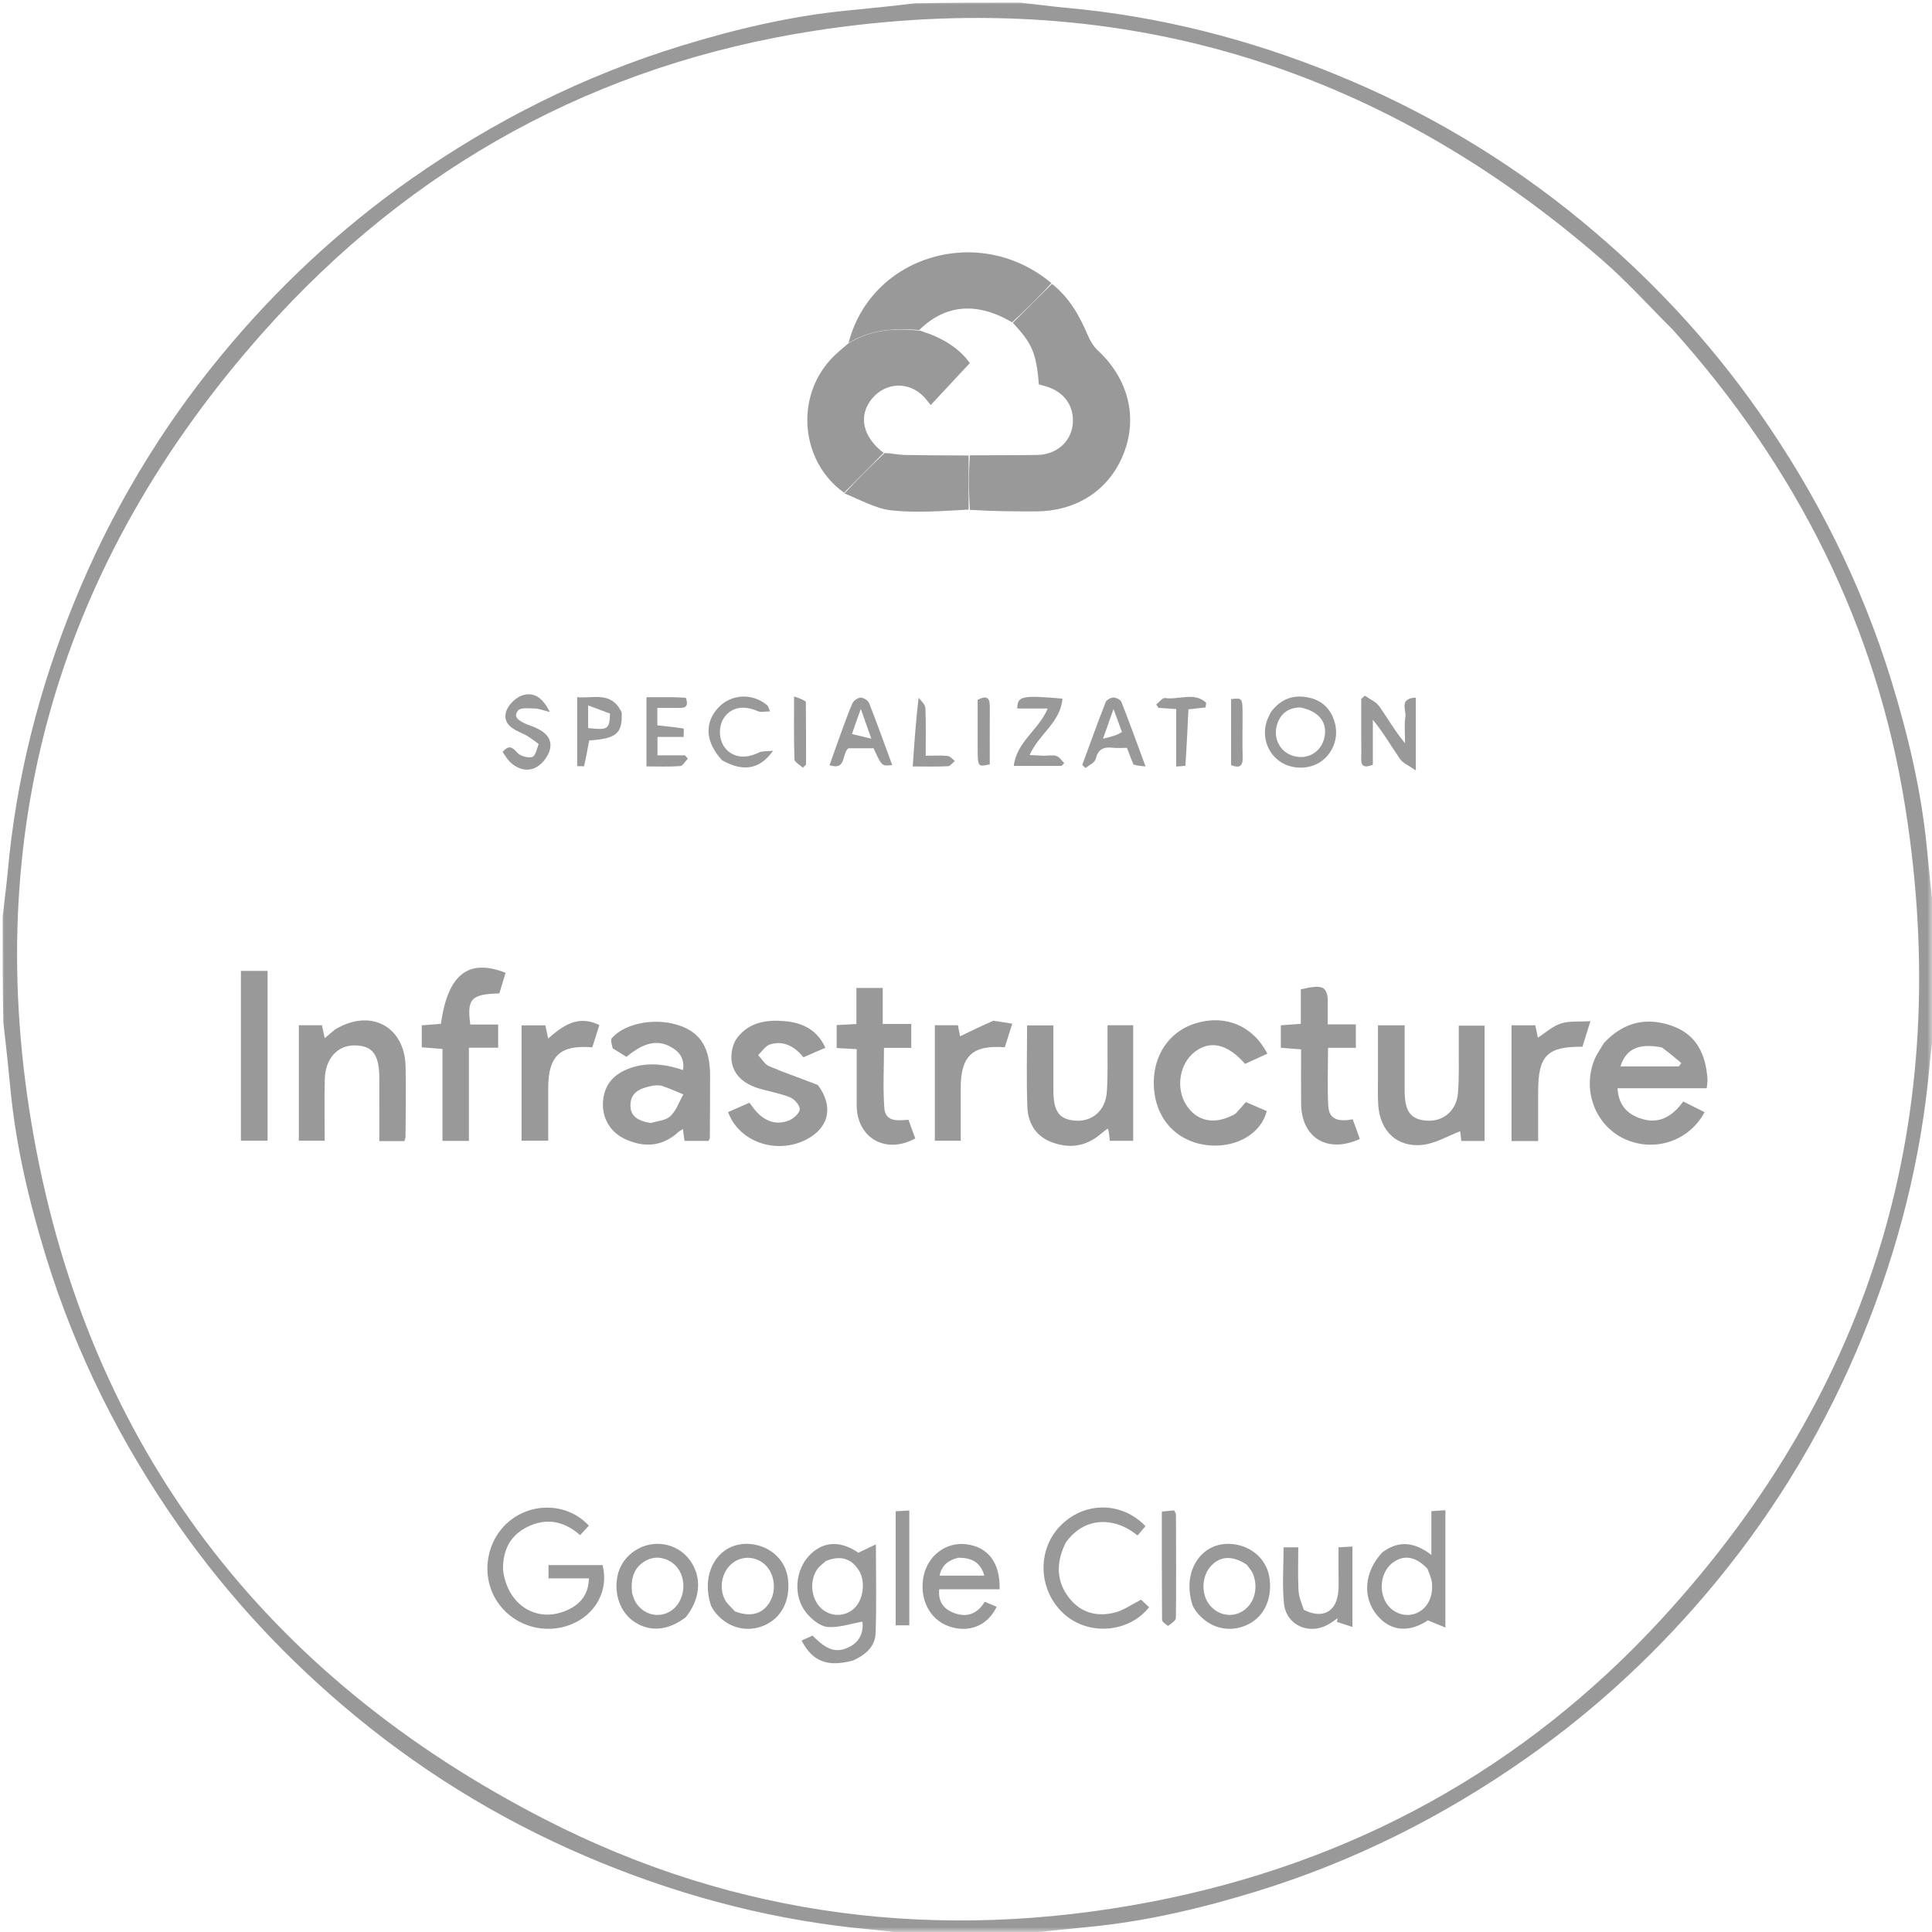 <svg width="204" height="204" viewBox="0 0 204 204" fill="none" xmlns="http://www.w3.org/2000/svg">
<mask id="mask0_22756_13732" style="mask-type:luminance" maskUnits="userSpaceOnUse" x="0" y="0" width="204" height="204">
<path d="M204 0H0V204H204V0Z" fill="white"/>
</mask>
<g mask="url(#mask0_22756_13732)">
<path d="M107.769 0.281C109.462 0.464 111.019 0.683 112.583 0.824C122.429 1.714 131.896 4.133 141.038 7.86C150.454 11.698 159.113 16.845 166.957 23.297C174.091 29.166 180.37 35.867 185.689 43.451C191.832 52.208 196.566 61.661 199.711 71.882C201.483 77.644 202.872 83.506 203.458 89.529C203.682 91.844 203.915 94.159 204.212 96.568C204.281 100.32 204.281 103.979 204.281 107.769C204.098 109.461 203.88 111.018 203.738 112.583C202.848 122.428 200.43 131.897 196.702 141.037C192.862 150.452 187.712 159.111 181.264 166.956C175.399 174.094 168.695 180.369 161.111 185.689C152.354 191.832 142.901 196.566 132.68 199.71C126.918 201.483 121.057 202.872 115.033 203.457C112.718 203.682 110.403 203.915 107.994 204.212C104.242 204.281 100.584 204.281 96.793 204.281C95.101 204.098 93.544 203.879 91.98 203.738C82.134 202.848 72.666 200.428 63.525 196.702C54.109 192.864 45.449 187.717 37.606 181.265C30.471 175.396 24.193 168.695 18.874 161.112C12.731 152.354 7.996 142.902 4.852 132.68C3.08 126.918 1.69 121.057 1.105 115.033C0.88 112.718 0.648 110.403 0.35 107.994C0.281 104.242 0.281 100.583 0.281 96.793C0.464 95.101 0.683 93.543 0.824 91.979C1.715 82.133 4.134 72.666 7.86 63.525C11.698 54.109 16.845 45.449 23.297 37.606C29.166 30.471 35.867 24.193 43.451 18.873C52.208 12.731 61.661 7.996 71.882 4.852C77.645 3.079 83.506 1.69 89.529 1.105C91.845 0.88 94.16 0.648 96.568 0.35C100.32 0.281 103.979 0.281 107.769 0.281ZM176.632 34.817C174.179 32.376 171.855 29.786 169.252 27.517C145.278 6.622 117.455 -1.589 86.08 3.238C62.993 6.79 43.432 17.523 27.889 34.966C6.171 59.34 -2.189 87.996 3.572 120.045C9.467 152.844 27.989 176.968 57.634 192.155C77.793 202.482 99.287 205.085 121.495 200.822C142.725 196.746 160.924 186.781 175.525 170.867C197.837 146.546 206.355 117.815 201.175 85.225C198.132 66.079 189.704 49.387 176.632 34.817Z" fill="#999999"/>
<path d="M111.075 29.975C112.898 31.401 113.986 33.331 114.871 35.419C115.114 35.993 115.465 36.579 115.916 36.998C119.107 39.969 120.151 43.975 118.676 47.819C117.193 51.682 113.749 53.982 109.402 53.996C107.114 54.003 104.825 53.989 102.408 53.832C102.278 51.818 102.278 49.957 102.408 48.077C104.878 48.054 107.219 48.084 109.558 48.036C111.548 47.996 113.058 46.661 113.261 44.871C113.484 42.917 112.398 41.362 110.41 40.787C110.16 40.714 109.909 40.649 109.696 40.591C109.424 37.268 108.974 36.259 106.944 34.085C108.371 32.663 109.723 31.319 111.075 29.975Z" fill="#999999"/>
<path d="M89.128 52.028C84.525 48.745 83.906 41.912 87.849 37.805C88.331 37.303 88.869 36.856 89.542 36.283C91.98 34.757 94.495 34.644 97.151 34.916C99.389 35.612 101.232 36.685 102.404 38.341C100.973 39.875 99.644 41.3 98.273 42.77C98.011 42.453 97.797 42.157 97.548 41.895C96.006 40.272 93.585 40.337 92.124 42.035C90.576 43.836 91.069 46.134 93.299 47.816C91.876 49.276 90.502 50.652 89.128 52.028Z" fill="#999999"/>
<path d="M97.065 34.846C94.493 34.644 91.977 34.757 89.598 36.218C91.982 26.961 103.431 23.532 111.021 29.899C109.724 31.319 108.372 32.663 106.867 34.033C103.183 31.852 99.816 32.126 97.065 34.846Z" fill="#999999"/>
<path d="M169.381 110.107C171.459 107.896 173.886 107.36 176.602 108.34C179.184 109.272 180.112 111.386 180.295 113.942C180.314 114.21 180.25 114.485 180.21 114.91C177.064 114.91 173.962 114.91 170.795 114.91C170.89 116.617 171.742 117.566 173.123 118.066C175.107 118.783 176.558 117.927 177.733 116.306C178.518 116.699 179.253 117.066 179.99 117.435C178.314 120.541 174.626 121.712 171.487 120.237C168.447 118.808 167.05 115.123 168.357 111.889C168.599 111.29 168.994 110.754 169.381 110.107ZM175.48 110.602C173.077 110.119 171.69 110.731 171.106 112.6C173.178 112.6 175.225 112.6 177.272 112.6C177.359 112.483 177.447 112.366 177.534 112.249C176.92 111.729 176.305 111.208 175.48 110.602Z" fill="#999999"/>
<path d="M64.693 110.689C64.602 110.285 64.439 109.795 64.61 109.604C66.096 107.942 69.447 107.405 71.957 108.361C74.026 109.15 74.972 110.755 74.978 113.539C74.983 115.739 74.965 117.938 74.951 120.138C74.951 120.222 74.887 120.305 74.821 120.467C74.029 120.467 73.206 120.467 72.279 120.467C72.23 120.108 72.178 119.719 72.11 119.221C71.917 119.343 71.758 119.414 71.636 119.525C69.948 121.073 68.051 121.202 66.044 120.293C64.443 119.569 63.554 118.055 63.67 116.34C63.787 114.622 64.707 113.502 66.299 112.872C68.222 112.111 70.129 112.325 72.123 112.985C72.308 111.737 71.715 111.022 70.806 110.529C69.376 109.753 67.949 110.087 66.149 111.596C65.71 111.322 65.243 111.031 64.693 110.689ZM68.735 118.579C69.433 118.354 70.306 118.315 70.782 117.859C71.404 117.265 71.712 116.341 72.154 115.559C71.407 115.255 70.672 114.91 69.905 114.665C69.567 114.557 69.151 114.591 68.793 114.667C67.707 114.898 66.635 115.251 66.57 116.598C66.507 117.88 67.396 118.37 68.735 118.579Z" fill="#999999"/>
<path d="M35.38 108.705C39.118 106.437 42.731 108.363 42.827 112.607C42.883 115.083 42.83 117.562 42.82 120.039C42.819 120.172 42.751 120.305 42.7 120.49C41.87 120.49 41.041 120.49 40.054 120.49C40.054 118.27 40.057 116.082 40.053 113.895C40.049 111.355 39.361 110.421 37.475 110.383C35.671 110.348 34.357 111.752 34.297 113.916C34.239 116.06 34.285 118.206 34.285 120.449C33.356 120.449 32.499 120.449 31.555 120.449C31.555 116.413 31.555 112.373 31.555 108.257C32.355 108.257 33.132 108.257 33.991 108.257C34.076 108.651 34.169 109.082 34.285 109.621C34.672 109.291 34.982 109.027 35.38 108.705Z" fill="#999999"/>
<path d="M145.499 113.8C145.499 111.889 145.499 110.118 145.499 108.264C146.463 108.264 147.319 108.264 148.316 108.264C148.316 110.614 148.311 112.897 148.317 115.179C148.322 117.364 148.952 118.21 150.646 118.33C152.375 118.453 153.788 117.308 153.945 115.423C154.093 113.655 154.013 111.868 154.03 110.089C154.036 109.531 154.031 108.973 154.031 108.298C154.951 108.298 155.805 108.298 156.755 108.298C156.755 112.316 156.755 116.357 156.755 120.473C155.943 120.473 155.166 120.473 154.302 120.473C154.252 120.048 154.2 119.61 154.181 119.45C152.862 119.946 151.55 120.755 150.172 120.891C147.501 121.155 145.737 119.435 145.533 116.748C145.462 115.816 145.507 114.876 145.499 113.8Z" fill="#999999"/>
<path d="M116.985 119.163C116.544 119.439 116.212 119.769 115.839 120.041C114.3 121.16 112.613 121.241 110.911 120.549C109.315 119.9 108.542 118.52 108.48 116.898C108.371 114.056 108.449 111.206 108.449 108.27C109.362 108.27 110.218 108.27 111.227 108.27C111.227 110.596 111.224 112.876 111.229 115.156C111.233 117.362 111.843 118.196 113.531 118.328C115.316 118.467 116.728 117.281 116.869 115.314C116.999 113.497 116.927 111.667 116.942 109.843C116.946 109.34 116.943 108.836 116.943 108.257C117.9 108.257 118.722 108.257 119.653 108.257C119.653 112.288 119.653 116.327 119.653 120.457C118.852 120.457 118.037 120.457 117.185 120.457C117.147 120.02 117.111 119.604 116.985 119.163Z" fill="#999999"/>
<path d="M86.356 114.565C88.055 116.834 87.54 119.087 85.13 120.328C81.999 121.94 78.017 120.588 76.881 117.424C77.587 117.114 78.303 116.8 79.134 116.435C79.392 116.768 79.615 117.106 79.886 117.399C80.831 118.416 81.997 118.83 83.304 118.31C83.791 118.116 84.423 117.55 84.444 117.126C84.465 116.709 83.88 116.05 83.414 115.862C82.339 115.428 81.165 115.249 80.05 114.905C78.106 114.304 77.07 112.981 77.244 111.249C77.303 110.672 77.499 110.026 77.846 109.575C79.125 107.91 80.97 107.65 82.9 107.827C84.758 107.997 86.286 108.74 87.148 110.634C86.353 110.979 85.633 111.292 84.838 111.637C83.915 110.508 82.758 109.832 81.306 110.282C80.818 110.433 80.465 111.016 80.05 111.402C80.435 111.807 80.746 112.386 81.217 112.586C82.875 113.292 84.588 113.867 86.356 114.565Z" fill="#999999"/>
<path d="M130.456 117.601C130.841 117.181 131.148 116.831 131.553 116.369C132.26 116.674 133.013 116.999 133.758 117.32C133.166 119.645 130.681 121.14 127.818 120.948C124.58 120.731 122.252 118.504 121.883 115.273C121.49 111.832 123.249 108.95 126.299 108.035C129.395 107.107 132.305 108.311 133.82 111.256C133.029 111.619 132.243 111.98 131.469 112.335C129.624 110.23 127.791 109.804 126.15 111.069C124.544 112.307 124.123 114.889 125.241 116.648C126.389 118.453 128.286 118.831 130.456 117.601Z" fill="#999999"/>
<path d="M49.511 113.256C49.511 115.725 49.511 118.056 49.511 120.467C48.54 120.467 47.684 120.467 46.721 120.467C46.721 117.224 46.721 114.056 46.721 110.76C45.959 110.699 45.29 110.646 44.535 110.586C44.535 109.806 44.535 109.083 44.535 108.263C45.22 108.21 45.895 108.157 46.555 108.106C47.278 102.905 49.434 101.169 53.386 102.716C53.169 103.437 52.946 104.173 52.728 104.894C49.755 104.974 49.286 105.458 49.658 108.178C50.139 108.178 50.642 108.178 51.145 108.178C51.605 108.178 52.066 108.178 52.602 108.178C52.602 109.016 52.602 109.745 52.602 110.627C51.606 110.627 50.649 110.627 49.511 110.627C49.511 111.557 49.511 112.337 49.511 113.256Z" fill="#999999"/>
<path d="M89.172 52.105C90.498 50.652 91.872 49.276 93.408 47.835C94.206 47.862 94.839 48.024 95.476 48.037C97.743 48.084 100.01 48.08 102.276 48.095C102.277 49.956 102.277 51.818 102.276 53.809C99.567 53.951 96.836 54.177 94.159 53.895C92.471 53.717 90.864 52.78 89.172 52.105Z" fill="#999999"/>
<path d="M140.196 105.421C140.196 106.384 140.196 107.214 140.196 108.161C141.24 108.161 142.157 108.161 143.164 108.161C143.164 109.006 143.164 109.735 143.164 110.637C142.267 110.637 141.319 110.637 140.227 110.637C140.227 112.798 140.146 114.797 140.253 116.785C140.337 118.33 141.502 118.433 142.834 118.187C143.094 118.904 143.341 119.587 143.586 120.262C140.153 121.834 137.412 120.141 137.384 116.518C137.37 114.651 137.382 112.785 137.382 110.802C136.644 110.746 135.975 110.694 135.244 110.638C135.244 109.845 135.244 109.114 135.244 108.261C135.912 108.211 136.585 108.161 137.352 108.103C137.352 106.842 137.352 105.641 137.352 104.465C139.536 103.959 140.045 104.117 140.196 105.421Z" fill="#999999"/>
<path d="M90.458 115.744C90.458 114.027 90.458 112.446 90.458 110.78C89.707 110.737 89.071 110.702 88.346 110.661C88.346 109.865 88.346 109.101 88.346 108.238C89.005 108.203 89.642 108.169 90.428 108.128C90.428 106.866 90.428 105.628 90.428 104.32C91.402 104.32 92.228 104.32 93.208 104.32C93.208 105.531 93.208 106.766 93.208 108.12C94.271 108.12 95.187 108.12 96.219 108.12C96.219 108.998 96.219 109.759 96.219 110.644C95.323 110.644 94.407 110.644 93.338 110.644C93.338 112.84 93.222 114.929 93.377 116.998C93.487 118.478 94.785 118.333 95.921 118.232C96.175 118.926 96.411 119.573 96.644 120.21C93.581 121.889 90.564 120.227 90.461 116.863C90.451 116.536 90.459 116.208 90.458 115.744Z" fill="#999999"/>
<path d="M53.114 165.748C53.554 169.496 56.71 171.442 59.888 170.018C61.26 169.404 62.131 168.397 62.189 166.661C60.751 166.661 59.372 166.661 57.917 166.661C57.917 166.13 57.917 165.738 57.917 165.254C59.831 165.254 61.727 165.254 63.621 165.254C64.31 167.888 62.903 170.512 60.261 171.539C57.237 172.714 53.819 171.504 52.256 168.704C50.706 165.927 51.499 162.275 54.06 160.404C56.577 158.565 60.09 158.828 62.177 161.093C61.887 161.409 61.59 161.732 61.254 162.099C59.558 160.591 57.696 160.262 55.748 161.195C53.939 162.061 53.077 163.607 53.114 165.748Z" fill="#999999"/>
<path d="M25.438 109.587C25.438 107.163 25.438 104.88 25.438 102.514C26.445 102.514 27.309 102.514 28.254 102.514C28.254 108.497 28.254 114.42 28.254 120.446C27.38 120.446 26.516 120.446 25.438 120.446C25.438 116.894 25.438 113.31 25.438 109.587Z" fill="#999999"/>
<path d="M90.089 175.327C87.39 176.064 85.782 175.442 84.638 173.225C85.038 173.045 85.435 172.866 85.801 172.702C87.278 174.218 88.26 174.552 89.543 173.967C90.848 173.373 91.189 172.289 91.063 171.23C89.808 171.447 88.558 171.898 87.362 171.785C86.567 171.711 85.681 170.965 85.128 170.283C83.722 168.551 83.956 165.785 85.472 164.223C86.938 162.712 88.747 162.655 90.63 163.952C91.228 163.669 91.755 163.419 92.488 163.07C92.488 166.428 92.565 169.453 92.453 172.471C92.402 173.83 91.422 174.728 90.089 175.327ZM87.191 164.834C86.889 165.119 86.527 165.362 86.295 165.696C85.374 167.023 85.685 169.073 86.909 169.993C87.972 170.792 89.442 170.66 90.333 169.686C91.204 168.734 91.389 166.864 90.654 165.759C89.855 164.555 88.74 164.196 87.191 164.834Z" fill="#999999"/>
<path d="M104.883 107.779C105.572 107.874 106.152 107.971 106.883 108.095C106.583 109.041 106.336 109.82 106.095 110.581C102.677 110.322 101.442 111.492 101.44 114.907C101.438 116.724 101.44 118.541 101.44 120.452C100.507 120.452 99.65 120.452 98.709 120.452C98.709 116.409 98.709 112.37 98.709 108.256C99.514 108.256 100.291 108.256 101.149 108.256C101.227 108.666 101.312 109.107 101.371 109.42C102.505 108.875 103.64 108.329 104.883 107.779Z" fill="#999999"/>
<path d="M55.074 118.555C55.074 115.064 55.074 111.711 55.074 108.269C55.931 108.269 56.701 108.269 57.585 108.269C57.664 108.642 57.756 109.074 57.88 109.656C59.43 108.302 61.018 107.132 63.287 108.232C63.028 109.049 62.781 109.827 62.539 110.587C59.137 110.305 57.889 111.487 57.886 114.904C57.885 116.719 57.886 118.534 57.886 120.448C56.962 120.448 56.106 120.448 55.074 120.448C55.074 119.872 55.074 119.282 55.074 118.555Z" fill="#999999"/>
<path d="M159.602 116.329C159.602 113.575 159.602 110.961 159.602 108.264C160.472 108.264 161.248 108.264 162.117 108.264C162.196 108.657 162.284 109.095 162.38 109.569C163.201 109.043 163.939 108.357 164.808 108.072C165.676 107.787 166.675 107.905 167.932 107.827C167.572 108.984 167.331 109.76 167.092 110.525C163.357 110.498 162.414 111.465 162.414 115.267C162.413 116.987 162.414 118.707 162.414 120.485C161.449 120.485 160.623 120.485 159.602 120.485C159.602 119.147 159.602 117.808 159.602 116.329Z" fill="#999999"/>
<path d="M145.962 163.912C147.755 162.572 149.419 162.872 151.139 164.18C151.139 162.571 151.139 161.141 151.139 159.563C151.644 159.53 152.079 159.501 152.619 159.465C152.619 163.567 152.619 167.565 152.619 171.852C151.984 171.592 151.462 171.377 150.772 171.094C148.801 172.399 146.858 172.281 145.423 170.576C143.835 168.687 144.022 165.973 145.962 163.912ZM150.718 165.631C149.49 164.367 148.316 164.14 147.144 164.942C145.96 165.752 145.548 167.543 146.217 168.97C146.76 170.128 148.041 170.755 149.229 170.444C150.557 170.096 151.358 168.796 151.201 167.151C151.158 166.699 150.965 166.26 150.718 165.631Z" fill="#999999"/>
<path d="M112.523 162.899C111.513 164.957 111.503 166.903 112.85 168.674C114.08 170.291 115.831 170.766 117.746 170.259C118.66 170.017 119.481 169.418 120.485 168.909C120.688 169.101 121.013 169.407 121.332 169.707C119.196 172.408 114.994 172.737 112.411 170.471C109.665 168.061 109.427 163.78 111.895 161.183C114.403 158.542 118.383 158.484 120.952 161.147C120.678 161.469 120.396 161.801 120.113 162.133C117.652 160.107 114.464 160.144 112.523 162.899Z" fill="#999999"/>
<path d="M103.113 167.811C101.723 167.811 100.471 167.811 99.175 167.811C99.029 169.147 99.683 169.904 100.689 170.298C102.016 170.818 103.168 170.472 103.981 169.13C104.423 169.316 104.827 169.486 105.235 169.658C104.285 171.676 102.275 172.463 100.175 171.716C98.102 170.979 97.003 168.718 97.549 166.311C98.025 164.214 99.928 162.814 101.98 163.051C104.308 163.32 105.62 164.977 105.549 167.811C104.79 167.811 104.02 167.811 103.113 167.811ZM101.149 164.486C100.147 164.737 99.434 165.27 99.208 166.37C100.834 166.37 102.354 166.37 103.936 166.37C103.515 164.941 102.602 164.468 101.149 164.486Z" fill="#999999"/>
<path d="M72.413 170.76C70.569 172.177 68.657 172.34 67.031 171.286C65.508 170.298 64.786 168.333 65.213 166.345C65.576 164.66 67.038 163.322 68.802 163.062C70.524 162.808 72.195 163.604 73.085 165.102C74.105 166.821 73.88 168.923 72.413 170.76ZM66.747 168.242C66.862 168.547 66.935 168.877 67.1 169.152C67.893 170.474 69.484 170.903 70.74 170.158C72.079 169.364 72.564 167.406 71.787 165.937C71.124 164.686 69.543 164.104 68.3 164.734C66.966 165.412 66.555 166.6 66.747 168.242Z" fill="#999999"/>
<path d="M75.079 169.55C73.835 165.809 76.129 162.55 79.525 163.069C81.512 163.373 82.976 164.828 83.202 166.722C83.476 169.019 82.499 170.891 80.629 171.656C78.743 172.428 76.708 171.832 75.421 170.125C75.31 169.977 75.221 169.811 75.079 169.55ZM77.61 170.152C79.271 170.77 80.508 170.439 81.27 169.174C82.002 167.96 81.81 166.227 80.838 165.271C79.921 164.369 78.545 164.233 77.493 164.939C76.321 165.726 75.848 167.447 76.498 168.827C76.708 169.274 77.12 169.626 77.61 170.152Z" fill="#999999"/>
<path d="M125.938 169.55C124.695 165.809 126.988 162.55 130.384 163.069C132.371 163.373 133.835 164.828 134.061 166.722C134.335 169.019 133.359 170.891 131.488 171.656C129.602 172.428 127.567 171.831 126.281 170.125C126.169 169.977 126.08 169.811 125.938 169.55ZM131.646 165.219C130.167 164.231 128.857 164.277 127.871 165.351C126.86 166.453 126.801 168.344 127.743 169.494C128.606 170.546 130.026 170.824 131.15 170.16C132.413 169.415 132.916 167.727 132.306 166.199C132.187 165.902 131.967 165.645 131.646 165.219Z" fill="#999999"/>
<path d="M137.666 169.979C139.682 171.009 141.16 170.162 141.319 167.98C141.373 167.236 141.332 166.485 141.334 165.738C141.335 164.995 141.334 164.251 141.334 163.382C141.844 163.353 142.279 163.329 142.804 163.299C142.804 166.102 142.804 168.797 142.804 171.793C142.198 171.595 141.685 171.427 141.173 171.26C141.194 171.129 141.216 170.999 141.238 170.868C140.903 171.093 140.583 171.343 140.231 171.538C138.195 172.667 135.811 171.61 135.575 169.311C135.377 167.381 135.534 165.414 135.534 163.384C136.065 163.384 136.5 163.384 137.084 163.384C137.084 164.946 137.034 166.433 137.107 167.914C137.14 168.583 137.417 169.24 137.666 169.979Z" fill="#999999"/>
<path d="M143.733 77.825C143.733 76.389 143.733 75.091 143.733 73.794C143.861 73.682 143.989 73.57 144.117 73.458C144.634 73.827 145.293 74.096 145.64 74.585C146.528 75.837 147.278 77.187 148.362 78.484C148.362 77.547 148.254 76.594 148.397 75.68C148.505 74.996 147.684 73.729 149.496 73.666C149.496 74.961 149.496 76.162 149.496 77.364C149.496 78.524 149.496 79.685 149.496 81.351C148.721 80.807 148.127 80.578 147.829 80.145C146.89 78.782 146.063 77.343 144.959 75.998C144.959 77.591 144.959 79.185 144.959 80.752C144.118 81.084 143.691 80.97 143.729 80.064C143.758 79.365 143.734 78.664 143.733 77.825Z" fill="#999999"/>
<path d="M134.18 75.213C135.274 73.72 136.687 73.294 138.32 73.688C139.756 74.034 140.639 75.025 140.98 76.461C141.348 78.012 140.678 79.654 139.372 80.485C138.123 81.28 136.366 81.244 135.14 80.398C133.862 79.516 133.277 77.892 133.701 76.329C133.798 75.974 133.976 75.641 134.18 75.213ZM137.274 74.699C136.13 74.729 135.303 75.248 134.904 76.33C134.346 77.84 135.092 79.382 136.552 79.816C138.02 80.251 139.427 79.465 139.816 77.993C140.242 76.376 139.333 75.082 137.274 74.699Z" fill="#999999"/>
<path d="M71.063 73.617C71.609 73.637 72.02 73.656 72.414 73.675C72.824 74.81 72.121 74.763 71.431 74.749C70.786 74.737 70.14 74.746 69.408 74.746C69.408 75.43 69.408 76.002 69.408 76.591C70.37 76.695 71.278 76.782 72.178 76.923C72.219 76.93 72.184 77.428 72.184 77.812C71.266 77.812 70.395 77.812 69.423 77.812C69.423 78.496 69.423 79.069 69.423 79.755C70.397 79.755 71.362 79.755 72.326 79.755C72.427 79.871 72.527 79.986 72.627 80.101C72.362 80.376 72.113 80.866 71.828 80.889C70.671 80.979 69.503 80.926 68.26 80.926C68.26 78.478 68.26 76.115 68.26 73.617C69.177 73.617 70.053 73.617 71.063 73.617Z" fill="#999999"/>
<path d="M119.681 80.724C119.427 80.106 119.229 79.587 118.993 78.965C118.499 78.965 117.987 79.011 117.487 78.955C116.535 78.847 115.943 79.093 115.695 80.141C115.604 80.522 114.998 80.781 114.627 81.096C114.51 80.987 114.393 80.878 114.275 80.77C115.089 78.559 115.885 76.341 116.743 74.147C116.839 73.9 117.283 73.657 117.57 73.652C117.856 73.647 118.316 73.877 118.411 74.117C119.275 76.317 120.077 78.543 120.958 80.926C120.443 80.883 120.09 80.853 119.681 80.724ZM118.465 77.29C118.197 76.557 117.928 75.824 117.577 74.866C117.193 75.948 116.887 76.81 116.464 78C117.327 77.795 117.925 77.652 118.465 77.29Z" fill="#999999"/>
<path d="M88.614 77.913C89.094 76.633 89.495 75.438 89.996 74.286C90.124 73.992 90.564 73.67 90.869 73.662C91.173 73.654 91.657 73.958 91.768 74.24C92.62 76.398 93.399 78.584 94.208 80.781C93.103 80.908 93.103 80.908 92.246 79.012C91.344 79.012 90.421 79.012 89.575 79.012C88.861 79.603 89.389 81.38 87.592 80.796C87.925 79.849 88.248 78.931 88.614 77.913ZM89.958 77.507C90.558 77.651 91.158 77.795 92.003 77.998C91.586 76.816 91.281 75.952 90.894 74.852C90.544 75.816 90.278 76.551 89.958 77.507Z" fill="#999999"/>
<path d="M65.64 75.222C65.748 77.449 65.084 78.002 62.211 78.182C62.043 79.079 61.883 79.989 61.675 80.887C61.664 80.937 61.252 80.893 60.945 80.893C60.945 78.482 60.945 76.127 60.945 73.619C62.647 73.778 64.564 72.936 65.64 75.222ZM64.415 75.348C63.699 75.081 62.982 74.813 62.1 74.484C62.1 75.551 62.1 76.22 62.1 76.877C64.192 77.105 64.346 77.017 64.415 75.348Z" fill="#999999"/>
<path d="M56.879 78.56C56.292 78.126 55.781 77.717 55.201 77.462C54.162 77.005 53.082 76.454 53.429 75.176C53.62 74.476 54.414 73.684 55.114 73.437C56.266 73.03 57.281 73.572 58.053 75.184C57.319 75.001 56.909 74.821 56.496 74.814C55.879 74.803 54.976 74.683 54.701 75.022C54.115 75.742 54.876 76.136 55.488 76.417C55.783 76.553 56.097 76.644 56.398 76.769C57.416 77.191 58.305 77.869 58.089 79.033C57.958 79.739 57.372 80.546 56.756 80.935C55.763 81.561 54.678 81.26 53.825 80.429C53.535 80.146 53.337 79.768 53.068 79.394C53.699 78.671 54.059 78.835 54.614 79.469C54.932 79.834 55.709 80.046 56.189 79.935C56.516 79.86 56.685 79.105 56.879 78.56Z" fill="#999999"/>
<path d="M76.251 80.284C74.471 78.371 74.353 76.301 75.854 74.711C77.233 73.25 79.49 73.154 81.038 74.496C81.099 74.549 81.112 74.658 81.308 75.115C80.78 75.115 80.343 75.236 80.021 75.094C78.563 74.452 77.276 74.649 76.496 75.721C75.825 76.644 75.864 78.122 76.583 79.001C77.409 80.012 78.744 80.15 80.143 79.453C80.48 79.285 80.931 79.347 81.631 79.27C80.203 81.274 78.476 81.516 76.251 80.284Z" fill="#999999"/>
<path d="M110.188 79.796C110.734 79.796 111.19 79.696 111.565 79.828C111.884 79.941 112.108 80.321 112.373 80.582C112.278 80.678 112.183 80.773 112.088 80.869C110.469 80.869 108.849 80.869 107.045 80.869C107.35 78.304 109.703 77.064 110.622 74.812C109.499 74.812 108.453 74.812 107.413 74.812C107.42 73.494 107.921 73.393 112.181 73.769C111.992 76.29 109.656 77.533 108.72 79.724C109.195 79.75 109.629 79.773 110.188 79.796Z" fill="#999999"/>
<path d="M123.333 171.681C123.026 171.462 122.703 171.245 122.701 171.025C122.67 167.251 122.679 163.476 122.679 159.609C123.179 159.558 123.575 159.518 123.969 159.478C124.06 159.666 124.168 159.785 124.169 159.905C124.184 163.548 124.205 167.191 124.164 170.834C124.16 171.12 123.709 171.401 123.333 171.681Z" fill="#999999"/>
<path d="M94.576 166.347C94.576 164.025 94.576 161.843 94.576 159.575C95.125 159.544 95.523 159.521 96.014 159.493C96.014 163.567 96.014 167.556 96.014 171.614C95.584 171.614 95.186 171.614 94.576 171.614C94.576 169.9 94.576 168.194 94.576 166.347Z" fill="#999999"/>
<path d="M96.994 73.679C97.323 74.045 97.699 74.412 97.715 74.796C97.783 76.412 97.744 78.033 97.744 79.796C98.608 79.796 99.346 79.747 100.07 79.822C100.336 79.849 100.571 80.167 100.821 80.353C100.579 80.546 100.345 80.891 100.093 80.904C98.981 80.965 97.863 80.931 96.375 80.931C96.546 78.459 96.712 76.073 96.994 73.679Z" fill="#999999"/>
<path d="M124.196 76.744C124.196 76.06 124.196 75.511 124.196 74.872C123.494 74.824 122.91 74.784 122.327 74.745C122.245 74.626 122.164 74.508 122.082 74.389C122.395 74.148 122.745 73.666 123.015 73.707C124.45 73.925 126.135 73.025 127.364 74.213C127.341 74.374 127.318 74.536 127.295 74.697C126.716 74.761 126.137 74.824 125.488 74.895C125.391 76.905 125.3 78.877 125.166 80.845C125.163 80.887 124.658 80.895 124.196 80.936C124.196 79.551 124.196 78.216 124.196 76.744Z" fill="#999999"/>
<path d="M85.09 74.081C85.111 76.38 85.111 78.556 85.111 80.733C84.998 80.842 84.886 80.95 84.773 81.059C84.464 80.766 83.899 80.483 83.888 80.18C83.81 78.055 83.847 75.925 83.847 73.539C84.389 73.725 84.729 73.841 85.09 74.081Z" fill="#999999"/>
<path d="M103.23 78.917C103.23 77.15 103.23 75.517 103.23 73.895C104.114 73.435 104.519 73.612 104.513 74.568C104.501 76.621 104.509 78.674 104.509 80.707C103.235 80.983 103.235 80.983 103.23 78.917Z" fill="#999999"/>
<path d="M131.204 75.627C131.204 77.166 131.173 78.57 131.213 79.972C131.24 80.905 130.88 81.144 129.992 80.79C129.992 78.46 129.992 76.136 129.992 73.821C131.2 73.675 131.2 73.675 131.204 75.627Z" fill="#999999"/>
</g>
</svg>
